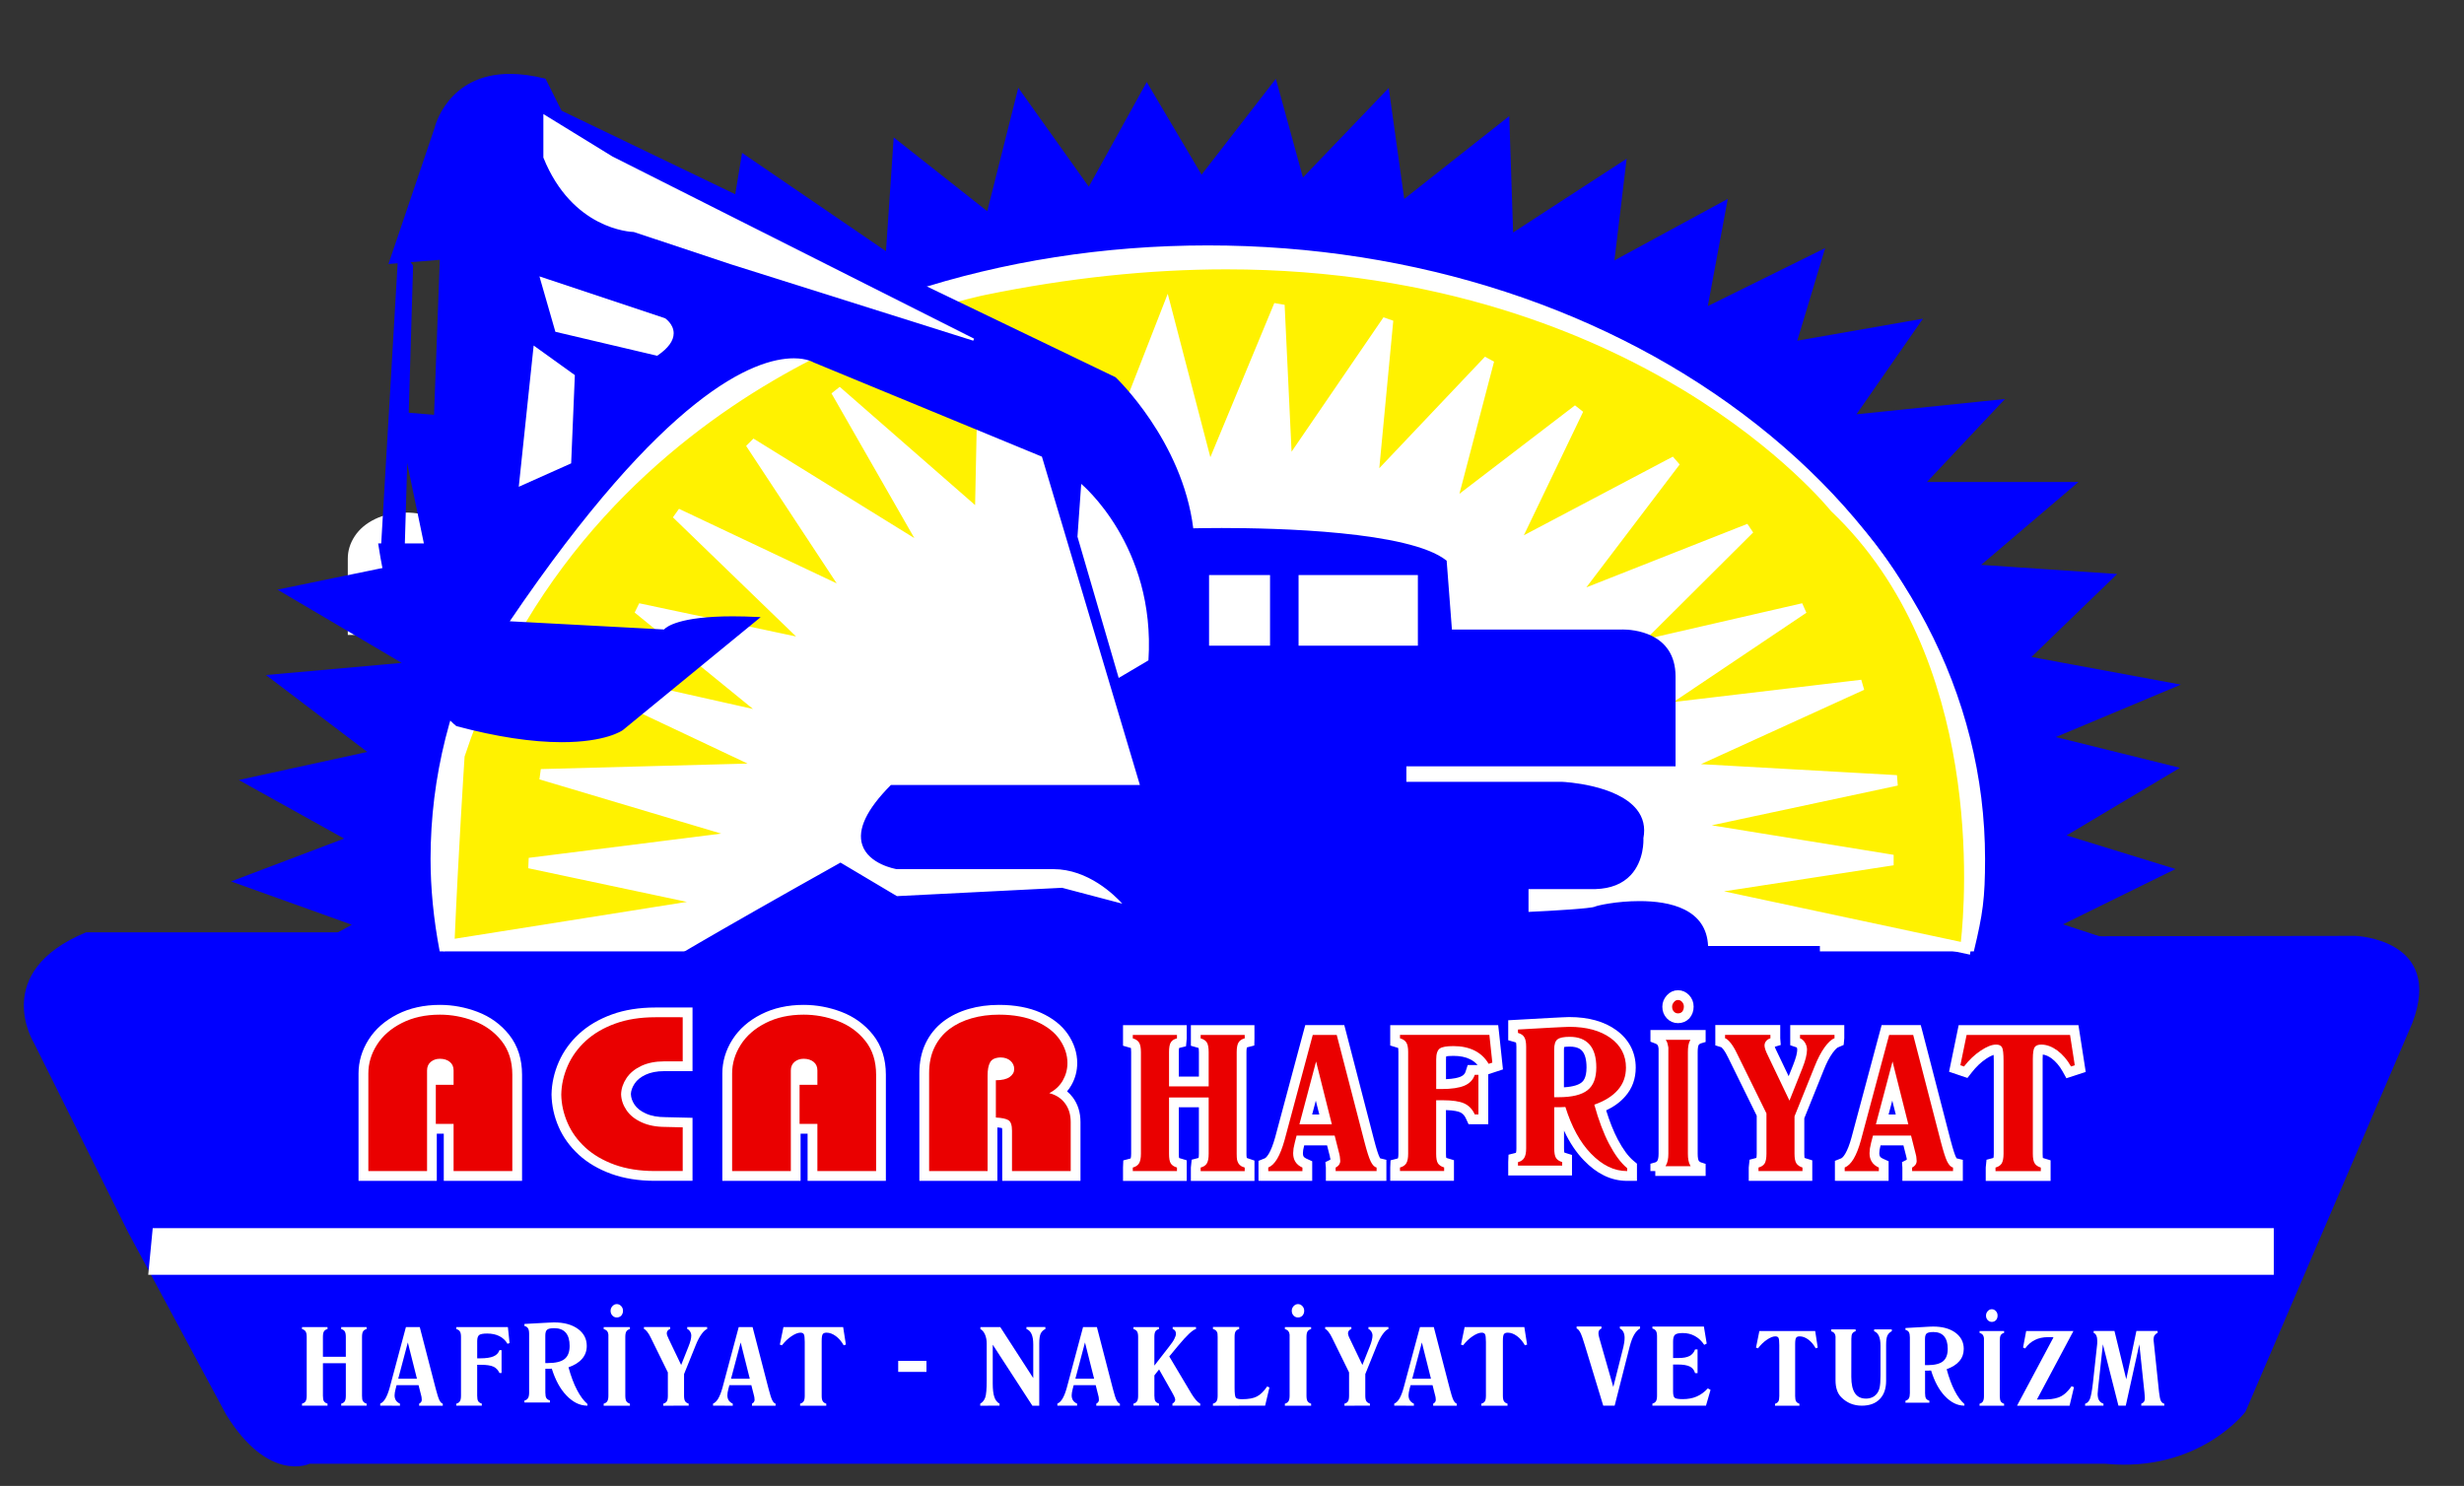 <?xml version="1.0" encoding="utf-8"?>
<!-- Generator: Adobe Illustrator 16.0.0, SVG Export Plug-In . SVG Version: 6.00 Build 0)  -->
<!DOCTYPE svg PUBLIC "-//W3C//DTD SVG 1.1//EN" "http://www.w3.org/Graphics/SVG/1.1/DTD/svg11.dtd">
<svg version="1.1" id="Layer_1" xmlns="http://www.w3.org/2000/svg" xmlns:xlink="http://www.w3.org/1999/xlink" x="0px" y="0px"
	 width="126px" height="76px" viewBox="0 0 126 76" enable-background="new 0 0 126 76" xml:space="preserve">
<rect x="0" y="0" width="126" height="76" fill="#333333" stroke="none"/>
<g>
	<path fill="#0000FF" d="M105.571,47.888l14.877-0.021c0,0,4.544,0.156,2.908,4.461L114.828,72.2c0,0-2.364,3.135-7.173,2.664
		H15.832c0,0-2.084,1.014-4.265-2.507l-5-9.302l-4.836-9.721c0,0-2.244-3.613,2.667-5.648h12.984L105.571,47.888z"/>
</g>
<g>
	<path fill="#FFFFFF" d="M17.785,32.478V28.57c0-0.402,0.118-0.786,0.355-1.147c0.238-0.361,0.583-0.653,1.038-0.875
		c0.455-0.221,0.98-0.332,1.578-0.332c0.482,0,0.954,0.083,1.415,0.252c0.462,0.168,0.842,0.434,1.141,0.796
		c0.299,0.361,0.448,0.813,0.448,1.357v3.855h-2.436v-1.889h-0.739v-1.561h0.739v-0.579c0-0.149-0.053-0.264-0.161-0.346
		s-0.243-0.122-0.41-0.122c-0.149,0-0.275,0.041-0.377,0.124c-0.103,0.084-0.154,0.197-0.154,0.343v4.029h-2.437V32.478z"/>
</g>
<g>
	<path fill="#FFFFFF" d="M29.692,32.478h-1.169c-0.62,0-1.171-0.084-1.655-0.253c-0.484-0.169-0.889-0.398-1.214-0.687
		c-0.327-0.289-0.573-0.617-0.74-0.985c-0.167-0.37-0.253-0.746-0.261-1.132c0.007-0.391,0.096-0.775,0.267-1.151
		c0.17-0.375,0.42-0.708,0.75-1.001c0.33-0.291,0.737-0.522,1.223-0.691c0.486-0.17,1.044-0.255,1.674-0.255h1.126v1.764h-0.777
		c-0.362,0-0.677,0.063-0.945,0.185c-0.267,0.123-0.472,0.286-0.614,0.489c-0.141,0.203-0.215,0.418-0.222,0.644
		c0.007,0.222,0.081,0.436,0.222,0.637c0.142,0.202,0.352,0.364,0.631,0.487c0.278,0.123,0.61,0.185,0.994,0.185l0.712,0.017v1.747
		H29.692z"/>
</g>
<g>
	<path fill="#FFFFFF" d="M30.599,32.478V28.57c0-0.402,0.118-0.786,0.356-1.147c0.237-0.361,0.583-0.653,1.037-0.875
		c0.455-0.221,0.98-0.332,1.579-0.332c0.481,0,0.953,0.083,1.416,0.252c0.461,0.168,0.841,0.434,1.14,0.796
		c0.299,0.361,0.448,0.813,0.448,1.357v3.855h-2.436v-1.889H33.4v-1.561h0.739v-0.579c0-0.149-0.054-0.264-0.161-0.346
		c-0.106-0.082-0.243-0.122-0.41-0.122c-0.148,0-0.274,0.041-0.376,0.124c-0.104,0.084-0.155,0.197-0.155,0.343v4.029h-2.438V32.478
		z"/>
</g>
<g>
	<path fill="#FFFFFF" d="M37.634,32.478v-3.924c0-0.389,0.074-0.731,0.223-1.026c0.149-0.296,0.355-0.54,0.618-0.731
		c0.263-0.191,0.572-0.336,0.924-0.433c0.354-0.098,0.732-0.146,1.135-0.146c0.609,0,1.13,0.092,1.562,0.278
		c0.432,0.186,0.752,0.429,0.963,0.727c0.21,0.3,0.315,0.61,0.315,0.933c0,0.249-0.064,0.48-0.193,0.696
		c-0.128,0.216-0.316,0.386-0.562,0.509c0.275,0.066,0.491,0.199,0.651,0.402c0.159,0.204,0.239,0.456,0.239,0.756v1.959h-2.437
		V30.86c0-0.223-0.05-0.364-0.15-0.422c-0.1-0.059-0.273-0.093-0.52-0.104v-1.493c0.258,0,0.449-0.043,0.574-0.13
		s0.188-0.192,0.188-0.314c0-0.133-0.052-0.243-0.155-0.333s-0.242-0.135-0.417-0.135c-0.218,0.008-0.361,0.075-0.43,0.197
		c-0.068,0.124-0.104,0.298-0.104,0.522v3.83L37.634,32.478L37.634,32.478z"/>
</g>
<g>
	<path fill="#0000FF" d="M9.574,53.382V49.62c0,0,1.809-0.623,2.598,0s5.953-2.336,5.953-2.336l-6.15-2.205l5.755-2.181
		l-5.361-2.985l6.545-1.426l-5.164-3.919l6.973-0.623l-6.38-3.762l7.564-1.557l-1.562-7.504l9.291,0.757l-2.17-7.058l8.945,2.674
		l1.578-9.576l7.366,5.034l0.396-5.813l4.768,3.762l1.579-6.28l3.584,5.035l2.96-5.346l2.796,4.723l3.781-4.879L66.6,9.19
		l4.375-4.567l0.791,5.656l5.359-4.229l0.195,5.942l5.789-3.762l-0.625,5.19l5.789-3.142l-1.021,5.476l5.985-2.958l-1.413,4.699
		l6.379-1.117l-3.388,4.878l7.564-0.778l-3.979,4.23h7.728l-4.966,4.23l6.971,0.466l-4.373,4.229l7.564,1.401l-6.381,2.672
		l6.381,1.584l-5.788,3.45l5.558,1.713l-5.755,2.83l6.183,2.022h5.559v5.034H9.376L9.574,53.382z"/>
</g>
<g>
	<path fill="#0000FF" d="M117.139,54.398H9.307l0.212-1.026l-0.002-3.791l0.039-0.016c0.034-0.011,0.822-0.277,1.593-0.277
		c0.46,0,0.816,0.097,1.06,0.289c0.062,0.049,0.164,0.073,0.301,0.073c1.236,0,4.818-1.981,5.481-2.354l-6.178-2.215l5.784-2.191
		l-5.384-2.996l6.57-1.435L13.6,34.525l6.943-0.62l-6.354-3.748l7.65-1.576l-1.565-7.522l9.281,0.757l-2.176-7.08l8.985,2.685
		l1.583-9.601l7.358,5.029l0.396-5.821l4.784,3.775l1.587-6.314l3.604,5.061l2.964-5.354l2.803,4.738l3.8-4.903l1.385,5.048
		l4.386-4.58l0.793,5.675l5.371-4.238l0.197,5.954l5.805-3.773l-0.625,5.201l5.795-3.145l-0.02,0.117l-0.999,5.365l6-2.966
		l-1.424,4.734L98.33,16.3l-3.396,4.889l7.594-0.782l-3.994,4.246h7.751l-4.978,4.239l6.959,0.466l-4.387,4.243l7.643,1.415
		l-6.396,2.681l6.348,1.574l-5.797,3.457l5.572,1.718l-5.758,2.83l6.043,1.979h5.605V54.398L117.139,54.398z M9.447,54.288h107.579
		v-4.924l-5.519-0.001l-6.313-2.067l5.752-2.827l-5.543-1.708l0.109-0.063l5.67-3.382l-6.412-1.591l6.363-2.667l-7.486-1.386
		l4.36-4.218l-6.983-0.468l4.955-4.219h-7.705l3.965-4.216l-7.536,0.777l3.38-4.87l-6.337,1.109l1.403-4.66l-5.972,2.951
		l0.021-0.111l0.998-5.359l-5.78,3.136l0.624-5.179l-5.771,3.751l-0.002-0.1l-0.193-5.831l-5.352,4.221l-0.787-5.639l-4.361,4.555
		L65.193,4.28l-3.762,4.855l-2.787-4.709l-2.955,5.337l-3.566-5.007l-1.57,6.245L45.8,7.251l-0.395,5.804l-7.374-5.04l-1.575,9.552
		l-0.063-0.019l-8.843-2.644l2.164,7.037l-9.297-0.756l1.558,7.485l-7.477,1.539l6.406,3.778l-7.002,0.625l5.145,3.904l-6.518,1.421
		l5.335,2.972l-5.725,2.168l6.122,2.195l-0.105,0.061c-0.173,0.1-4.256,2.43-5.645,2.43c-0.164,0-0.289-0.032-0.373-0.1
		c-0.222-0.176-0.555-0.265-0.988-0.265c-0.657,0-1.349,0.208-1.518,0.263v3.723L9.447,54.288z"/>
</g>
<g>
	<path fill="#FFFFFF" d="M100.891,48.604H22.532c-0.289-1.527-0.458-3.089-0.458-4.678c0-17.297,17.77-31.318,39.689-31.318
		c21.918,0,39.69,14.021,39.69,31.318C101.453,45.923,101.343,46.71,100.891,48.604z"/>
</g>
<g>
	<path fill="#FFFFFF" d="M100.936,48.661H22.485l-0.009-0.047c-0.305-1.604-0.459-3.183-0.459-4.688
		c0-8.384,4.136-16.264,11.646-22.189c7.506-5.923,17.486-9.185,28.1-9.185c10.615,0,20.594,3.261,28.1,9.185
		c7.511,5.926,11.646,13.806,11.646,22.189c0,2.039-0.119,2.834-0.564,4.689L100.936,48.661z M22.58,48.546h78.266
		c0.434-1.813,0.551-2.606,0.551-4.619c0-17.238-17.779-31.262-39.633-31.262c-21.853,0-39.632,14.024-39.632,31.262
		C22.131,45.409,22.282,46.964,22.58,48.546z"/>
</g>
<g>
	<path fill="#FFF200" d="M22.962,48.333l13.645-2.166l-9.538-2.022l11.116-1.401l-10.524-3.14l11.708-0.311l-10.327-4.88
		l10.523,2.361l-6.938-5.657l8.945,1.895L34.6,26.264l8.945,4.23l-5.164-7.837l9.143,5.658l-4.769-8.33l7.367,6.435l0.197-9.549
		l6.15,7.213l3.19-8.174l2.171,8.33l3.585-8.641l0.394,8.33l5.164-7.552l-0.791,8.331l5.953-6.281l-1.973,7.526l6.545-5.008
		l-3.389,7.058l8.354-4.411l-5.36,7.057l9.143-3.606l-6.15,6.124l8.913-2.05l-7.728,5.19l10.721-1.272l-9.34,4.256l11.115,0.622
		L86.07,42.249l10.721,1.738l-10.129,1.559l13.846,2.955c0,0,2.071-14.244-6.677-22.547c0,0-13.683-17.257-43.51-11.132
		c0,0-20.292,3.893-26.835,23.821C23.486,38.643,23.16,43.638,22.962,48.333z"/>
</g>
<g>
	<path fill="#FFFFFF" d="M100.738,48.827l-14.135-3.019l0.017-0.529l8.438-1.297l-9.033-1.465l-0.012-0.531l8.948-1.914
		l-9.104-0.511l-0.1-0.515l7.766-3.539l-8.998,1.067l-0.188-0.491l6.513-4.375l-8.406,1.934l5.891-5.867l-8.824,3.481l5.204-6.853
		l-7.996,4.224l3.253-6.777l-6.273,4.8l1.904-7.263l-5.765,6.083l0.765-8.063l-5.024,7.349l-0.375-7.922L61.773,25.1l-2.163-8.301
		l-3.049,7.811l-5.979-7.014l-0.194,9.415l-6.585-5.753l3.963,6.924l-0.385,0.361l-8.089-5.005l5.017,7.617l-8.335-3.942
		l6.467,6.259l-8.772-1.857l6.074,4.952l-0.236,0.472l-8.136-1.826l8.119,3.836l-0.111,0.513l-10.015,0.268l8.902,2.656
		l-0.045,0.526l-9.528,1.2l7.972,1.692l-0.014,0.53l-13.977,2.218l0.014-0.331c0.195-4.646,0.52-9.646,0.523-9.696l0.013-0.065
		c3.407-10.375,10.577-16.349,15.993-19.533c5.864-3.449,11.001-4.462,11.052-4.472c4.265-0.875,8.454-1.32,12.446-1.32
		c11.04,0,18.965,3.407,23.669,6.265c4.978,3.023,7.435,6.003,7.651,6.272c8.732,8.305,6.766,22.623,6.744,22.769L100.738,48.827z
		 M88.16,45.589l12.111,2.586c0.228-2.057,1.231-14.563-6.631-22.027l-0.025-0.028c-0.025-0.031-2.512-3.123-7.541-6.173
		c-4.643-2.815-12.461-6.171-23.359-6.171c-3.956,0-8.106,0.441-12.337,1.31c-0.055,0.011-5.113,1.01-10.897,4.416
		c-5.323,3.134-12.368,9.006-15.724,19.193c-0.028,0.437-0.319,4.979-0.506,9.319l11.873-1.886l-8.111-1.721l0.023-0.531l9.844-1.24
		l-9.296-2.774l0.071-0.527l10.574-0.281l-9.304-4.395l0.18-0.507l9.4,2.109l-6.051-4.932l0.233-0.474l8.021,1.699l-6.298-6.093
		l0.312-0.437l8.063,3.813l-4.631-7.029l0.375-0.377l8.227,5.091l-4.237-7.401l0.421-0.336l6.923,6.048l0.2-9.684l6.319,7.413
		l3.332-8.536l2.179,8.359l3.271-7.885l0.527,0.089l0.355,7.514l4.701-6.874l0.5,0.176l-0.715,7.542l5.404-5.702l0.465,0.252
		l-1.771,6.759l5.909-4.523l0.417,0.329l-3.032,6.317l7.62-4.023l0.349,0.4l-4.774,6.287l8.235-3.249l0.297,0.44l-5.48,5.458
		l7.986-1.837l0.216,0.486l-6.798,4.566l9.604-1.14l0.148,0.514l-8.344,3.803l10.02,0.562l0.043,0.533l-9.513,2.033l9.302,1.51
		l-0.001,0.535L88.16,45.589z"/>
</g>
<g>
	<path fill="#0000FF" d="M23.362,49.655H33.44c0,0,2.437-1.494,9.538-5.471l2.874,1.709l8.454-0.428l3.25,0.854
		c0,0-1.521-1.922-3.687-1.922h-8.017c0,0-3.791-0.642-0.271-4.188h12.786l-5.039-16.893l-11.703-4.831
		c0,0-4.602-2.991-15.66,13.342l8.017,0.427c0,0,0.542-0.854,4.769-0.641l-6.934,5.685c0,0-2.061,1.498-8.454-0.213
		c0,0-2.874-2.137-3.957-9.236h2.603l0.542-14.623l-2.603,0.213l2.331-6.884c0,0,0.813-3.681,5.582-2.482l0.812,1.627l28.341,13.637
		c0,0,3.415,3.205,3.956,7.74c0,0,10.516-0.297,12.953,1.626l0.271,3.549h8.727c0,0,2.708-0.131,2.708,2.349v4.536H71.859v0.903
		h8.031c0,0,4.598,0.209,4.088,2.826c0,0,0.158,2.479-2.391,2.545h-3.482v1.282c0,0,3.229-0.144,3.482-0.276
		c0.255-0.135,5.619-1.207,5.703,2.021h5.715v1.981l-2.17,1.714H23.09L23.362,49.655z"/>
</g>
<g>
	<path fill="#0000FF" d="M90.855,52.193H23.028l0.282-2.593h10.114c0.209-0.128,2.775-1.686,9.525-5.464l0.029-0.019l2.887,1.717
		l8.446-0.426l0.008,0.002l3.072,0.81c-0.395-0.435-1.748-1.767-3.524-1.767H45.85c-0.067-0.011-1.431-0.252-1.757-1.24
		c-0.261-0.791,0.226-1.815,1.445-3.045l0.018-0.018H58.29l-5.01-16.794l-11.678-4.82c-0.013-0.007-0.338-0.21-1.006-0.21
		c-2.021,0-6.592,1.75-14.529,13.45l7.888,0.42c0.118-0.131,0.772-0.673,3.517-0.673c0.398,0,0.829,0.012,1.28,0.034l0.146,0.008
		l-7.047,5.776c-0.037,0.028-0.878,0.619-3.125,0.619c-1.532,0-3.342-0.275-5.379-0.82l-0.02-0.01
		c-0.029-0.021-2.905-2.231-3.979-9.271l-0.01-0.065h2.614l0.538-14.506l-2.625,0.216l2.359-6.965
		c0.004-0.021,0.646-2.76,3.855-2.76c0.551,0,1.155,0.082,1.793,0.241l0.026,0.006l0.815,1.634l28.331,13.634l0.007,0.005
		c0.034,0.032,3.411,3.246,3.968,7.722c0.163-0.003,0.697-0.015,1.456-0.015c2.822,0,9.587,0.162,11.482,1.655l0.02,0.017
		l0.002,0.023l0.267,3.497h8.672c-0.002,0,0.024-0.001,0.069-0.001c0.451,0,2.695,0.117,2.695,2.407v4.592H71.917v0.792h7.974
		c0.115,0.005,2.787,0.142,3.805,1.411c0.334,0.417,0.449,0.912,0.341,1.473c0.006,0.105,0.041,1.144-0.646,1.885
		c-0.424,0.453-1.029,0.693-1.801,0.716h-3.427v1.167c1.293-0.059,3.224-0.176,3.397-0.27c0.108-0.056,1.1-0.283,2.277-0.283
		c1.559,0,3.424,0.399,3.508,2.298h5.717v2.065l-0.021,0.018L90.855,52.193z M23.154,52.081h67.663l2.134-1.683v-1.899h-5.714
		l-0.002-0.056c-0.049-1.854-1.873-2.243-3.396-2.243c-1.138,0-2.124,0.219-2.223,0.271c-0.259,0.136-3.175,0.27-3.507,0.285
		l-0.059,0.002v-1.397h3.538c0.738-0.021,1.315-0.249,1.718-0.679c0.676-0.729,0.616-1.798,0.616-1.811v-0.006l0.001-0.008
		c0.104-0.527-0.003-0.996-0.316-1.388c-0.985-1.229-3.691-1.368-3.719-1.369h-8.084v-1.018h13.764v-4.479
		c0-2.184-2.148-2.294-2.58-2.294c-0.041,0-0.065,0-0.066,0h-8.781l-0.271-3.576c-1.891-1.458-8.592-1.616-11.391-1.616
		c-0.912,0-1.499,0.017-1.505,0.017l-0.052,0.001l-0.006-0.051c-0.521-4.371-3.769-7.542-3.933-7.699L28.629,5.745l-0.809-1.62
		c-0.62-0.154-1.205-0.232-1.74-0.232c-3.118,0-3.74,2.65-3.745,2.677l-2.307,6.809l2.581-0.211l-0.546,14.741h-2.591
		c1.044,6.751,3.746,8.992,3.916,9.126c2.023,0.542,3.82,0.815,5.339,0.815c2.204,0,3.048-0.589,3.056-0.595l6.818-5.591
		c-0.396-0.018-0.775-0.027-1.128-0.027c-2.969,0-3.439,0.644-3.443,0.65l-0.019,0.027l-0.033-0.002l-8.116-0.433l0.055-0.081
		c8-11.818,12.631-13.583,14.679-13.583c0.706,0,1.045,0.216,1.059,0.225l11.719,4.836l0.007,0.025l5.062,16.962H45.604
		c-1.175,1.191-1.647,2.171-1.402,2.914c0.305,0.927,1.645,1.162,1.658,1.166l8.007-0.002c2.168,0,3.716,1.925,3.732,1.943
		l0.104,0.133l-3.404-0.895l-8.463,0.426l-0.015-0.01l-2.845-1.691c-6.997,3.918-9.482,5.439-9.506,5.455l-0.014,0.008H23.413
		L23.154,52.081z"/>
</g>
<g>
	<polygon fill="#0000FF" points="21.068,13.598 20.634,28.192 19.529,28.192 20.435,12.764 	"/>
</g>
<g>
	<path fill="#0000FF" d="M20.689,28.25h-1.221l0.003-0.06l0.914-15.582l0.739,0.972v0.02L20.689,28.25z M19.589,28.137h0.99
		l0.431-14.521l-0.528-0.696L19.589,28.137z"/>
</g>
<g>
	<path fill="#FFFFFF" d="M28.446,16.923l-0.777-2.7l6.306,2.1c0,0,1.156,0.762-0.381,1.813L28.446,16.923z"/>
</g>
<g>
	<path fill="#FFFFFF" d="M33.606,18.195l-0.025-0.005l-5.181-1.22l-0.815-2.834l6.421,2.14c0.018,0.012,0.439,0.295,0.443,0.764
		c0.003,0.383-0.274,0.767-0.823,1.142L33.606,18.195z M28.492,16.875l5.092,1.2c0.501-0.347,0.754-0.695,0.752-1.033
		c-0.002-0.382-0.338-0.635-0.387-0.669l-6.195-2.063L28.492,16.875z"/>
</g>
<g>
	<polygon fill="#FFFFFF" points="29.396,19.186 29.207,23.699 26.528,24.897 27.289,17.672 	"/>
</g>
<g>
	<rect x="66.404" y="29.412" fill="#FFFFFF" width="6.101" height="3.612"/>
</g>
<g>
	<rect x="61.827" y="29.412" fill="#FFFFFF" width="3.118" height="3.612"/>
</g>
<g>
	<path fill="#FFFFFF" d="M55.289,24.749c0,0,3.818,3.151,3.438,9.026l-1.521,0.9l-2.108-7.225L55.289,24.749z"/>
</g>
<g>
	<path fill="#FFFFFF" d="M31.282,8.047l18.504,9.325L37.381,13.46l-4.959-1.65c0,0-3.058,0-4.579-3.763V5.935L31.282,8.047z"/>
</g>
<g>
	<path fill="#FFFFFF" d="M49.768,17.425l-12.405-3.911l-4.952-1.648c-0.194-0.005-3.147-0.15-4.621-3.797l-0.004-0.021V5.833
		L31.311,8l18.5,9.322L49.768,17.425z M27.9,8.038c1.489,3.67,4.491,3.717,4.521,3.717l0.018,0.002l4.958,1.65l11.74,3.703
		L31.255,8.098L27.9,6.036V8.038z"/>
</g>
<g>
	<polygon fill="#FFFFFF" points="8.043,63.068 116.018,63.068 116.018,64.948 7.862,64.948 	"/>
</g>
<g>
	<path fill="#FFFFFF" d="M116.273,65.202H7.58l0.23-2.388h108.463V65.202L116.273,65.202z M8.145,64.695h107.617v-1.376H8.277
		L8.145,64.695z"/>
</g>
<g>
	<path fill="#FFFFFF" d="M15.684,68.383c0-0.129-0.019-0.225-0.055-0.281c-0.034-0.057-0.095-0.1-0.186-0.126v-0.101h1.305v0.102
		c-0.087,0.021-0.148,0.063-0.183,0.121c-0.035,0.058-0.052,0.152-0.052,0.285v1.011h1.171v-1.011c0-0.131-0.018-0.226-0.052-0.283
		c-0.034-0.057-0.095-0.098-0.184-0.123v-0.102h1.3v0.101c-0.086,0.022-0.146,0.063-0.182,0.121
		c-0.035,0.056-0.054,0.151-0.054,0.286v3.004c0,0.078,0.004,0.135,0.01,0.17c0.006,0.037,0.019,0.07,0.037,0.104
		c0.014,0.026,0.038,0.053,0.07,0.076c0.015,0.014,0.031,0.021,0.047,0.028c0.017,0.008,0.041,0.016,0.072,0.026v0.104h-1.3v-0.104
		c0.086-0.022,0.147-0.064,0.182-0.121c0.036-0.06,0.054-0.154,0.054-0.285v-1.662h-1.171v1.662c0,0.133,0.016,0.228,0.051,0.283
		c0.034,0.056,0.096,0.097,0.184,0.123v0.104h-1.305v-0.104c0.086-0.022,0.148-0.064,0.186-0.125
		c0.036-0.063,0.055-0.156,0.055-0.281V68.383z"/>
</g>
<g>
	<path fill="#FFFFFF" d="M19.443,71.895V71.79c0.097-0.039,0.185-0.123,0.265-0.258c0.08-0.136,0.152-0.32,0.218-0.554l0.832-3.104
		h0.707l0.819,3.162c0.072,0.276,0.133,0.471,0.184,0.574c0.051,0.104,0.109,0.166,0.174,0.182v0.104h-1.208v-0.104
		c0.044-0.021,0.077-0.051,0.1-0.082c0.023-0.034,0.034-0.071,0.034-0.113l-0.007-0.092c0-0.012-0.001-0.027-0.005-0.045
		c-0.002-0.019-0.007-0.039-0.012-0.061l-0.14-0.552H20.28l-0.052,0.198l-0.038,0.179l-0.013,0.142c0,0.098,0.022,0.184,0.066,0.254
		c0.045,0.071,0.114,0.129,0.209,0.172v0.104L19.443,71.895L19.443,71.895z M20.364,70.515h0.957l-0.466-1.854L20.364,70.515z"/>
</g>
<g>
	<path fill="#FFFFFF" d="M23.333,71.896v-0.104c0.087-0.022,0.148-0.064,0.186-0.125c0.037-0.063,0.055-0.155,0.055-0.28v-3.005
		c0-0.129-0.018-0.223-0.055-0.28c-0.034-0.058-0.096-0.099-0.186-0.126v-0.1h2.639l0.086,0.818l-0.107,0.035
		c-0.102-0.173-0.242-0.305-0.418-0.393c-0.178-0.088-0.384-0.131-0.621-0.131c-0.201,0-0.335,0.023-0.405,0.072
		c-0.07,0.053-0.105,0.157-0.105,0.318v0.878h0.157c0.295,0,0.521-0.034,0.677-0.101c0.157-0.067,0.258-0.176,0.305-0.319h0.107
		v1.171h-0.107c-0.07-0.154-0.174-0.264-0.312-0.326c-0.137-0.063-0.349-0.094-0.636-0.094h-0.192v1.58
		c0,0.131,0.017,0.227,0.051,0.281c0.034,0.056,0.096,0.097,0.185,0.123v0.104h-1.304V71.896z"/>
</g>
<g>
	<path fill="#FFFFFF" d="M26.817,71.737v-0.104c0.087-0.022,0.148-0.065,0.185-0.127s0.056-0.153,0.056-0.279v-3.004
		c0-0.129-0.019-0.225-0.056-0.282c-0.033-0.058-0.095-0.099-0.185-0.125v-0.101l0.998-0.055l0.306-0.016l0.211-0.008
		c0.508,0,0.915,0.111,1.218,0.33c0.304,0.221,0.455,0.512,0.455,0.873c0,0.252-0.078,0.473-0.236,0.655
		c-0.157,0.185-0.39,0.331-0.698,0.439c0.126,0.461,0.272,0.847,0.437,1.161c0.165,0.313,0.342,0.555,0.532,0.715v0.085
		c-0.195,0-0.38-0.043-0.558-0.13c-0.177-0.088-0.348-0.217-0.513-0.389c-0.317-0.326-0.568-0.785-0.752-1.373l-0.148,0.006h-0.092
		h-0.09v1.213c0,0.134,0.017,0.229,0.051,0.283c0.034,0.057,0.096,0.098,0.184,0.125v0.104h-1.305V71.737z M27.886,69.715h0.128
		c0.397,0,0.682-0.069,0.855-0.207c0.174-0.138,0.26-0.361,0.26-0.672c0-0.299-0.066-0.522-0.2-0.678
		c-0.134-0.15-0.328-0.227-0.583-0.227c-0.18,0-0.302,0.024-0.365,0.076c-0.064,0.049-0.096,0.148-0.096,0.304v1.403H27.886z"/>
</g>
<g>
	<path fill="#FFFFFF" d="M31.541,66.699c0.085,0,0.159,0.033,0.222,0.1c0.063,0.068,0.095,0.146,0.095,0.242
		c0,0.097-0.03,0.18-0.09,0.25c-0.062,0.062-0.138,0.092-0.228,0.092c-0.088,0-0.164-0.031-0.225-0.098
		c-0.061-0.063-0.092-0.146-0.092-0.244c0-0.09,0.032-0.168,0.095-0.238C31.381,66.734,31.456,66.699,31.541,66.699 M30.87,71.896
		v-0.104c0.086-0.022,0.149-0.064,0.185-0.125c0.038-0.063,0.056-0.155,0.056-0.28v-3.005c0-0.037,0-0.075,0-0.115
		c-0.006-0.023-0.01-0.051-0.013-0.074c-0.002-0.023-0.014-0.052-0.032-0.08c-0.016-0.031-0.041-0.059-0.072-0.08
		c-0.032-0.021-0.073-0.039-0.123-0.057v-0.1h1.341v0.1c-0.084,0.023-0.146,0.063-0.182,0.121c-0.036,0.056-0.054,0.15-0.054,0.285
		v3.005c0,0.128,0.019,0.222,0.053,0.28c0.035,0.057,0.097,0.099,0.183,0.125v0.104H30.87z"/>
</g>
<g>
	<path fill="#FFFFFF" d="M33.917,71.896v-0.104c0.086-0.022,0.147-0.064,0.183-0.121c0.034-0.06,0.052-0.154,0.052-0.284v-1.193
		l-0.871-1.771c-0.058-0.125-0.12-0.227-0.184-0.307c-0.064-0.082-0.12-0.129-0.168-0.144v-0.099h1.34v0.101
		c-0.053,0.017-0.095,0.044-0.126,0.083c-0.031,0.039-0.047,0.084-0.047,0.132c0,0.031,0.008,0.072,0.024,0.121
		s0.044,0.112,0.083,0.19l0.629,1.314l0.377-0.947c0.047-0.115,0.082-0.223,0.106-0.315c0.023-0.095,0.034-0.175,0.034-0.241
		c0-0.074-0.019-0.143-0.059-0.207s-0.088-0.109-0.147-0.13v-0.101h1.018v0.101c-0.09,0.032-0.187,0.122-0.292,0.267
		c-0.105,0.146-0.205,0.338-0.299,0.576l-0.59,1.463v1.105c0,0.128,0.018,0.222,0.053,0.279c0.035,0.058,0.096,0.1,0.183,0.127
		v0.104L33.917,71.896L33.917,71.896z"/>
</g>
<g>
	<path fill="#FFFFFF" d="M36.462,71.895V71.79c0.096-0.039,0.185-0.123,0.265-0.258c0.08-0.136,0.152-0.32,0.217-0.554l0.832-3.104
		h0.708l0.819,3.162c0.072,0.276,0.133,0.471,0.184,0.574c0.051,0.104,0.109,0.166,0.174,0.182v0.104h-1.208v-0.104
		c0.043-0.021,0.077-0.051,0.099-0.082c0.023-0.034,0.035-0.071,0.035-0.113l-0.008-0.092c0-0.012-0.001-0.027-0.005-0.045
		c-0.003-0.019-0.007-0.039-0.013-0.061l-0.14-0.552h-1.124l-0.052,0.198l-0.038,0.179l-0.012,0.142
		c0,0.098,0.022,0.184,0.067,0.254c0.045,0.071,0.114,0.129,0.209,0.172v0.104L36.462,71.895L36.462,71.895z M37.383,70.515h0.958
		l-0.466-1.854L37.383,70.515z"/>
</g>
<g>
	<path fill="#FFFFFF" d="M40.915,71.896v-0.104c0.085-0.022,0.146-0.064,0.182-0.121c0.036-0.06,0.055-0.154,0.055-0.285v-2.749
		c0-0.209-0.016-0.341-0.045-0.394c-0.03-0.055-0.088-0.082-0.175-0.082c-0.125,0-0.277,0.061-0.456,0.18
		c-0.18,0.119-0.342,0.275-0.491,0.467l-0.107-0.036l0.185-0.896h3.053l0.14,0.896l-0.112,0.036
		c-0.11-0.197-0.245-0.354-0.402-0.471c-0.159-0.116-0.316-0.176-0.475-0.176c-0.094,0-0.16,0.025-0.195,0.075
		c-0.035,0.05-0.054,0.165-0.054,0.349v0.269v2.532c0,0.129,0.017,0.223,0.053,0.279c0.035,0.059,0.095,0.101,0.182,0.127v0.104
		H40.915L40.915,71.896z"/>
</g>
<g>
	<rect x="45.931" y="69.604" fill="#FFFFFF" width="1.445" height="0.563"/>
</g>
<g>
	<path fill="#FFFFFF" d="M50.125,71.896v-0.104c0.122-0.069,0.207-0.177,0.257-0.317c0.05-0.142,0.075-0.437,0.075-0.884v-1.866
		c0-0.177-0.028-0.33-0.086-0.466c-0.058-0.133-0.137-0.229-0.237-0.283v-0.1h1.018l1.685,2.608v-1.721
		c0-0.226-0.029-0.401-0.086-0.529c-0.058-0.13-0.145-0.217-0.262-0.26v-0.101h0.968v0.101c-0.115,0.056-0.196,0.135-0.243,0.239
		c-0.046,0.103-0.07,0.27-0.07,0.5v3.183h-0.352l-2.027-3.121v1.983c0,0.3,0.027,0.533,0.083,0.695
		c0.055,0.162,0.143,0.276,0.265,0.338v0.104L50.125,71.896L50.125,71.896z"/>
</g>
<g>
	<path fill="#FFFFFF" d="M54.07,71.895V71.79c0.097-0.039,0.185-0.123,0.265-0.258c0.08-0.136,0.152-0.32,0.217-0.554l0.832-3.104
		h0.707l0.819,3.162c0.072,0.276,0.132,0.471,0.184,0.574c0.051,0.104,0.109,0.166,0.174,0.182v0.104H56.06v-0.104
		c0.044-0.021,0.077-0.051,0.1-0.082c0.023-0.034,0.034-0.071,0.034-0.113l-0.007-0.092c0-0.012-0.001-0.027-0.004-0.045
		c-0.004-0.019-0.009-0.039-0.014-0.061l-0.139-0.553h-1.125l-0.053,0.199l-0.038,0.178l-0.013,0.143
		c0,0.098,0.022,0.182,0.066,0.254c0.045,0.07,0.115,0.129,0.211,0.17v0.104H54.07z M54.991,70.515h0.958l-0.467-1.854
		L54.991,70.515z"/>
</g>
<g>
	<path fill="#FFFFFF" d="M57.96,71.896v-0.104c0.086-0.022,0.149-0.064,0.186-0.125c0.036-0.063,0.054-0.155,0.054-0.28v-3.005
		c0-0.129-0.018-0.223-0.054-0.28c-0.034-0.058-0.095-0.099-0.186-0.126v-0.1h1.304v0.1c-0.086,0.023-0.147,0.063-0.182,0.122
		c-0.035,0.058-0.052,0.151-0.052,0.284v1.463l0.757-0.975c0.063-0.08,0.116-0.15,0.158-0.213c0.043-0.061,0.078-0.119,0.104-0.173
		c0.056-0.108,0.085-0.196,0.085-0.269c0-0.06-0.016-0.113-0.045-0.157c-0.03-0.042-0.071-0.07-0.122-0.084v-0.101h1.192v0.101
		c-0.167,0.038-0.466,0.317-0.9,0.839l-0.026,0.031l-0.441,0.533l1.131,1.9c0.077,0.128,0.157,0.239,0.24,0.337
		c0.074,0.085,0.145,0.144,0.212,0.177v0.104h-1.422v-0.104c0.047-0.029,0.083-0.06,0.107-0.094
		c0.024-0.033,0.036-0.066,0.036-0.103c0-0.035-0.014-0.085-0.04-0.146c-0.026-0.061-0.075-0.152-0.145-0.277l-0.64-1.131
		l-0.24,0.305v1.037c0,0.133,0.017,0.228,0.051,0.283c0.035,0.056,0.096,0.097,0.184,0.123v0.104H57.96V71.896z"/>
</g>
<g>
	<path fill="#FFFFFF" d="M62.025,71.896v-0.104c0.087-0.022,0.149-0.064,0.186-0.125c0.036-0.063,0.055-0.155,0.055-0.28v-3.005
		c0-0.078-0.002-0.139-0.008-0.176c-0.005-0.037-0.018-0.068-0.036-0.099c-0.016-0.028-0.038-0.055-0.068-0.076
		c-0.03-0.021-0.073-0.04-0.128-0.057v-0.104h1.341v0.104c-0.084,0.022-0.145,0.063-0.181,0.12c-0.037,0.056-0.054,0.15-0.054,0.287
		v2.597c0,0.282,0.021,0.45,0.062,0.505s0.147,0.081,0.318,0.081c0.336,0,0.594-0.048,0.771-0.144
		c0.178-0.094,0.349-0.264,0.514-0.508l0.118,0.051l-0.221,0.932L62.025,71.896L62.025,71.896z"/>
</g>
<g>
	<path fill="#FFFFFF" d="M66.374,66.699c0.085,0,0.159,0.033,0.222,0.1c0.064,0.068,0.096,0.146,0.096,0.242
		c0,0.097-0.03,0.18-0.09,0.25c-0.062,0.062-0.138,0.092-0.228,0.092c-0.088,0-0.163-0.031-0.226-0.098
		c-0.061-0.063-0.092-0.146-0.092-0.244c0-0.09,0.031-0.168,0.094-0.238C66.216,66.734,66.29,66.699,66.374,66.699 M65.704,71.896
		v-0.104c0.087-0.022,0.147-0.064,0.187-0.125c0.035-0.063,0.055-0.155,0.055-0.28v-3.005c0-0.037,0-0.075,0-0.115
		c-0.006-0.023-0.01-0.051-0.014-0.074c-0.002-0.023-0.015-0.052-0.033-0.08c-0.017-0.031-0.041-0.059-0.071-0.08
		c-0.032-0.021-0.073-0.039-0.123-0.057v-0.1h1.341v0.1c-0.086,0.023-0.146,0.063-0.182,0.121c-0.036,0.056-0.055,0.15-0.055,0.285
		v3.005c0,0.128,0.019,0.222,0.053,0.28c0.035,0.057,0.097,0.099,0.184,0.125v0.104H65.704z"/>
</g>
<g>
	<path fill="#FFFFFF" d="M68.75,71.896v-0.104c0.087-0.022,0.148-0.064,0.184-0.121c0.035-0.06,0.053-0.154,0.053-0.284v-1.193
		l-0.87-1.771c-0.06-0.125-0.12-0.227-0.185-0.307c-0.063-0.082-0.121-0.129-0.168-0.144v-0.099h1.34v0.101
		c-0.053,0.017-0.095,0.044-0.125,0.083c-0.031,0.039-0.047,0.084-0.047,0.132c0,0.031,0.008,0.072,0.023,0.121
		s0.043,0.112,0.083,0.19l0.63,1.314l0.377-0.947c0.047-0.115,0.083-0.223,0.105-0.315c0.023-0.095,0.035-0.175,0.035-0.241
		c0-0.074-0.02-0.143-0.059-0.207c-0.041-0.064-0.089-0.109-0.148-0.13v-0.101h1.02v0.101c-0.09,0.032-0.188,0.122-0.292,0.267
		c-0.104,0.146-0.205,0.338-0.3,0.576l-0.59,1.463v1.105c0,0.128,0.018,0.222,0.053,0.279s0.096,0.1,0.184,0.127v0.104L68.75,71.896
		L68.75,71.896z"/>
</g>
<g>
	<path fill="#FFFFFF" d="M71.296,71.895V71.79c0.097-0.039,0.185-0.123,0.267-0.258c0.08-0.136,0.151-0.32,0.215-0.554l0.834-3.104
		h0.707l0.82,3.162c0.07,0.276,0.133,0.471,0.184,0.574s0.109,0.166,0.173,0.182v0.104h-1.208v-0.104
		c0.044-0.021,0.076-0.051,0.1-0.082c0.021-0.034,0.033-0.071,0.033-0.113l-0.007-0.092c0-0.012-0.002-0.027-0.005-0.045
		c-0.004-0.019-0.008-0.039-0.014-0.061l-0.14-0.552h-1.124l-0.053,0.198l-0.037,0.179l-0.014,0.142
		c0,0.098,0.022,0.184,0.068,0.254c0.043,0.071,0.113,0.129,0.207,0.172v0.104L71.296,71.895L71.296,71.895z M72.217,70.515h0.957
		l-0.465-1.854L72.217,70.515z"/>
</g>
<g>
	<path fill="#FFFFFF" d="M75.749,71.896v-0.104c0.084-0.022,0.146-0.064,0.183-0.121c0.035-0.06,0.053-0.154,0.053-0.285v-2.749
		c0-0.209-0.017-0.341-0.045-0.394c-0.03-0.055-0.088-0.082-0.174-0.082c-0.125,0-0.277,0.061-0.457,0.18
		c-0.179,0.119-0.343,0.275-0.492,0.467l-0.106-0.036l0.185-0.896h3.053l0.141,0.896l-0.113,0.036
		c-0.109-0.197-0.244-0.354-0.4-0.471c-0.158-0.116-0.317-0.176-0.475-0.176c-0.096,0-0.16,0.025-0.197,0.075
		c-0.035,0.05-0.053,0.165-0.053,0.349v0.269v2.532c0,0.129,0.018,0.223,0.053,0.279c0.035,0.059,0.096,0.101,0.184,0.127v0.104
		H75.749L75.749,71.896z"/>
</g>
<g>
	<path fill="#FFFFFF" d="M81.984,71.896L81.042,68.8c-0.092-0.306-0.168-0.521-0.228-0.64c-0.061-0.119-0.125-0.19-0.192-0.214v-0.1
		h1.271v0.101c-0.056,0.026-0.095,0.06-0.119,0.095c-0.024,0.037-0.035,0.087-0.035,0.146c0,0.031,0.003,0.065,0.009,0.1
		l0.038,0.159l0.712,2.491l0.517-2.051c0.018-0.074,0.031-0.151,0.043-0.23c0.012-0.08,0.018-0.157,0.018-0.23
		c0-0.121-0.021-0.221-0.063-0.303c-0.041-0.081-0.101-0.14-0.179-0.177v-0.101h1.033v0.1c-0.115,0.064-0.216,0.171-0.302,0.318
		s-0.16,0.348-0.227,0.599l-0.771,3.032H81.984L81.984,71.896z"/>
</g>
<g>
	<path fill="#FFFFFF" d="M84.498,71.896V71.79c0.086-0.023,0.147-0.066,0.184-0.126c0.036-0.063,0.053-0.156,0.053-0.284v-3.022
		c0-0.13-0.018-0.225-0.053-0.283c-0.034-0.057-0.095-0.1-0.184-0.126v-0.102h2.633l0.144,0.872l-0.127,0.065
		c-0.129-0.196-0.287-0.346-0.474-0.449c-0.187-0.104-0.394-0.155-0.623-0.155c-0.199,0-0.331,0.029-0.397,0.087
		c-0.066,0.059-0.098,0.174-0.098,0.348v0.843h0.263c0.251,0,0.443-0.034,0.575-0.104c0.132-0.068,0.228-0.18,0.286-0.335h0.127
		v1.21H86.68c-0.043-0.156-0.135-0.271-0.269-0.337c-0.137-0.067-0.34-0.102-0.613-0.102h-0.243v1.379
		c0,0.168,0.028,0.275,0.084,0.325c0.06,0.044,0.196,0.066,0.411,0.066c0.265,0,0.5-0.042,0.706-0.131
		c0.206-0.087,0.398-0.227,0.576-0.418l0.139,0.076l-0.233,0.806h-2.739V71.896z"/>
</g>
<g>
	<path fill="#FFFFFF" d="M90.768,71.896v-0.1c0.08-0.022,0.135-0.063,0.17-0.116c0.033-0.056,0.049-0.146,0.049-0.271V68.8
		c0-0.198-0.014-0.322-0.041-0.373c-0.028-0.053-0.084-0.077-0.164-0.077c-0.116,0-0.26,0.057-0.426,0.17
		c-0.168,0.112-0.321,0.261-0.459,0.442l-0.101-0.035l0.172-0.85h2.854l0.131,0.85l-0.105,0.035
		c-0.103-0.188-0.228-0.338-0.375-0.447s-0.296-0.165-0.443-0.165c-0.088,0-0.149,0.022-0.182,0.069
		c-0.035,0.049-0.051,0.158-0.051,0.332v0.254v2.403c0,0.123,0.016,0.212,0.049,0.267c0.033,0.056,0.09,0.096,0.17,0.121v0.1H90.768
		z"/>
</g>
<g>
	<path fill="#FFFFFF" d="M94.669,70.419c0,0.375,0.062,0.653,0.187,0.84c0.125,0.184,0.313,0.274,0.565,0.274
		c0.112,0,0.214-0.021,0.308-0.061c0.094-0.039,0.174-0.103,0.244-0.187c0.068-0.084,0.117-0.19,0.146-0.32
		c0.027-0.129,0.043-0.332,0.043-0.614v-0.179v-1.336c0-0.213-0.027-0.381-0.081-0.504s-0.136-0.205-0.245-0.244v-0.096h0.904v0.094
		c-0.107,0.054-0.182,0.129-0.227,0.228c-0.043,0.099-0.064,0.256-0.064,0.476v1.834c0,0.402-0.11,0.715-0.329,0.938
		c-0.218,0.222-0.524,0.333-0.918,0.333c-0.201,0-0.392-0.036-0.567-0.107c-0.177-0.074-0.332-0.178-0.468-0.313
		c-0.104-0.102-0.181-0.225-0.229-0.368c-0.051-0.146-0.076-0.313-0.076-0.506v-2.128c0-0.035,0-0.071,0-0.109
		c-0.006-0.023-0.01-0.048-0.012-0.07c-0.004-0.022-0.014-0.049-0.031-0.076c-0.016-0.029-0.039-0.055-0.067-0.075
		c-0.03-0.021-0.067-0.038-0.114-0.054v-0.096h1.252v0.096c-0.08,0.021-0.135,0.061-0.168,0.113
		c-0.035,0.055-0.051,0.146-0.051,0.272L94.669,70.419L94.669,70.419z"/>
</g>
<g>
	<path fill="#FFFFFF" d="M97.438,71.743v-0.1c0.082-0.022,0.139-0.063,0.174-0.121c0.035-0.059,0.052-0.146,0.052-0.267v-2.852
		c0-0.123-0.017-0.212-0.052-0.269c-0.031-0.054-0.09-0.094-0.174-0.119v-0.092l0.933-0.053l0.286-0.016l0.197-0.006
		c0.476,0,0.854,0.104,1.14,0.313c0.282,0.209,0.425,0.485,0.425,0.829c0,0.238-0.072,0.447-0.221,0.622
		c-0.147,0.176-0.364,0.313-0.653,0.417c0.119,0.438,0.255,0.805,0.409,1.104s0.32,0.525,0.499,0.678v0.082
		c-0.183,0-0.356-0.041-0.522-0.125c-0.166-0.082-0.326-0.205-0.479-0.366c-0.296-0.312-0.53-0.746-0.703-1.306l-0.138,0.006h-0.086
		h-0.084v1.151c0,0.128,0.016,0.218,0.047,0.271c0.033,0.053,0.089,0.092,0.173,0.117v0.101L97.438,71.743L97.438,71.743z
		 M98.438,69.822h0.119c0.371,0,0.637-0.066,0.799-0.196c0.162-0.131,0.244-0.344,0.244-0.639c0-0.283-0.063-0.496-0.188-0.643
		c-0.125-0.145-0.307-0.216-0.545-0.216c-0.17,0-0.283,0.024-0.342,0.072c-0.06,0.047-0.088,0.144-0.088,0.288V69.822L98.438,69.822
		z"/>
</g>
<g>
	<path fill="#FFFFFF" d="M101.854,66.962c0.08,0,0.147,0.03,0.207,0.095c0.06,0.063,0.088,0.139,0.088,0.229
		c0,0.092-0.025,0.17-0.082,0.235c-0.059,0.06-0.129,0.089-0.213,0.089s-0.152-0.031-0.211-0.093
		c-0.057-0.062-0.086-0.14-0.086-0.231c0-0.086,0.03-0.16,0.09-0.228C101.704,66.995,101.773,66.962,101.854,66.962 M101.227,71.896
		v-0.1c0.08-0.022,0.139-0.063,0.172-0.119c0.035-0.06,0.053-0.147,0.053-0.268v-2.852c0-0.036,0-0.072,0-0.11
		c-0.006-0.022-0.01-0.048-0.012-0.069c-0.004-0.023-0.014-0.049-0.03-0.076c-0.017-0.03-0.038-0.057-0.068-0.076
		c-0.028-0.021-0.067-0.038-0.114-0.055v-0.094h1.254v0.094c-0.08,0.022-0.137,0.062-0.17,0.115
		c-0.033,0.053-0.051,0.145-0.051,0.271v2.852c0,0.122,0.018,0.211,0.051,0.268c0.032,0.054,0.09,0.094,0.17,0.119v0.1H101.227z"/>
</g>
<g>
	<path fill="#FFFFFF" d="M103.152,71.896V71.88l1.856-3.479l-0.077-0.011h-0.078h-0.127c-0.252,0-0.477,0.048-0.672,0.146
		c-0.193,0.096-0.359,0.239-0.496,0.432l-0.106-0.047l0.159-0.844h2.416l-1.867,3.504h0.087c0.292,0,0.504-0.009,0.637-0.022
		c0.132-0.017,0.25-0.041,0.353-0.077c0.125-0.041,0.244-0.107,0.354-0.2c0.111-0.094,0.226-0.22,0.341-0.381l0.123,0.047
		l-0.225,0.948H103.152z"/>
</g>
<g>
	<path fill="#FFFFFF" d="M106.625,71.896v-0.1c0.107-0.03,0.188-0.111,0.245-0.242c0.055-0.133,0.106-0.399,0.153-0.807l0.211-1.927
		l0.009-0.092l0.004-0.147c0-0.113-0.017-0.203-0.047-0.27c-0.028-0.066-0.074-0.113-0.138-0.141v-0.096h1.064l0.604,2.471
		l0.518-2.471h1.084v0.096c-0.068,0.031-0.12,0.076-0.154,0.127c-0.035,0.054-0.052,0.119-0.052,0.197l0.002,0.063l0.007,0.063
		l0.272,2.594c0.024,0.209,0.054,0.354,0.092,0.433c0.037,0.079,0.095,0.128,0.175,0.147v0.101h-1.177v-0.101
		c0.067-0.027,0.112-0.063,0.142-0.104c0.027-0.042,0.041-0.1,0.041-0.172l-0.006-0.12l-0.018-0.204l-0.258-2.438l-0.694,3.138
		h-0.375l-0.795-3.138l-0.249,2.283l-0.004,0.062l-0.016,0.19c0,0.135,0.024,0.246,0.07,0.325c0.048,0.083,0.123,0.142,0.229,0.177
		v0.101L106.625,71.896L106.625,71.896z"/>
</g>
<g>
	<g>
		<g>
			<g>
				<path fill="#EA0000" d="M22.944,60.146v-2.413h-0.857v2.413h-3.502v-5.242c0-0.563,0.161-1.101,0.477-1.6
					c0.316-0.499,0.779-0.905,1.376-1.207c0.592-0.299,1.285-0.451,2.058-0.451c0.625,0,1.241,0.114,1.833,0.34
					c0.61,0.23,1.119,0.599,1.513,1.094c0.403,0.507,0.607,1.143,0.607,1.89v5.177H22.944z M22.944,55.234v-0.487
					c0-0.145-0.054-0.206-0.102-0.244c-0.087-0.069-0.201-0.103-0.35-0.103c-0.124,0-0.224,0.033-0.306,0.101
					c-0.046,0.039-0.101,0.103-0.101,0.247v0.486H22.944z"/>
				<path fill="#FFFFFF" d="M22.495,51.896c0.593,0,1.175,0.106,1.744,0.323c0.569,0.216,1.038,0.554,1.406,1.016
					c0.368,0.463,0.553,1.041,0.553,1.734v4.927h-3.003v-2.413h-0.909v-1.998h0.909v-0.737c0-0.189-0.066-0.336-0.196-0.439
					c-0.131-0.105-0.301-0.157-0.505-0.157c-0.184,0-0.338,0.053-0.465,0.158c-0.127,0.106-0.191,0.252-0.191,0.439v5.147h-3.002
					v-4.992c0-0.516,0.145-1.004,0.438-1.466c0.292-0.462,0.719-0.835,1.278-1.117C21.11,52.037,21.758,51.896,22.495,51.896
					 M22.495,51.396c-0.813,0-1.543,0.161-2.17,0.479c-0.638,0.322-1.134,0.758-1.475,1.296c-0.342,0.539-0.516,1.123-0.516,1.733
					v4.992v0.5h0.5h3.002h0.5v-0.5v-1.913h0.357v1.913v0.5h0.5h3.003h0.5v-0.5v-4.927c0-0.805-0.223-1.493-0.661-2.045
					c-0.422-0.531-0.967-0.925-1.62-1.173C23.797,51.516,23.15,51.396,22.495,51.396L22.495,51.396z"/>
			</g>
		</g>
		<g>
			<g>
				<path fill="#EA0000" d="M33.472,60.146c-0.783,0-1.498-0.113-2.123-0.337c-0.626-0.228-1.158-0.54-1.583-0.928
					c-0.429-0.396-0.756-0.849-0.972-1.346c-0.217-0.499-0.333-1.018-0.342-1.541c0.009-0.538,0.126-1.065,0.349-1.575
					c0.224-0.512,0.555-0.971,0.985-1.364c0.427-0.393,0.962-0.707,1.591-0.935c0.62-0.226,1.343-0.34,2.147-0.34h1.637v2.755
					h-1.207c-0.404,0-0.76,0.07-1.057,0.21c-0.292,0.14-0.506,0.316-0.654,0.538c-0.149,0.225-0.225,0.451-0.233,0.692
					c0.008,0.224,0.083,0.447,0.232,0.665c0.149,0.223,0.369,0.397,0.673,0.536c0.307,0.142,0.684,0.213,1.121,0.213l1.126,0.027
					v2.729H33.472z"/>
				<path fill="#FFFFFF" d="M34.911,52.03v2.255h-0.957c-0.445,0-0.833,0.079-1.163,0.233c-0.33,0.158-0.583,0.365-0.756,0.626
					s-0.266,0.534-0.275,0.823c0.009,0.285,0.101,0.557,0.275,0.813c0.174,0.26,0.432,0.466,0.776,0.623
					c0.343,0.158,0.751,0.235,1.224,0.235l0.876,0.021v2.234h-1.44c-0.763,0-1.443-0.109-2.039-0.322
					c-0.596-0.217-1.095-0.509-1.498-0.877c-0.401-0.37-0.706-0.788-0.911-1.261c-0.206-0.472-0.313-0.952-0.322-1.446
					c0.008-0.5,0.118-0.989,0.328-1.471c0.21-0.48,0.519-0.907,0.925-1.279c0.406-0.373,0.909-0.667,1.507-0.884
					c0.599-0.218,1.286-0.325,2.063-0.325H34.911 M35.411,51.53h-0.5h-1.387c-0.834,0-1.585,0.119-2.233,0.355
					c-0.659,0.238-1.222,0.57-1.674,0.985c-0.455,0.417-0.807,0.903-1.044,1.447c-0.236,0.541-0.36,1.1-0.37,1.663
					c0.011,0.574,0.133,1.125,0.363,1.654c0.229,0.528,0.576,1.009,1.031,1.428c0.45,0.412,1.01,0.741,1.666,0.979
					c0.655,0.234,1.398,0.353,2.21,0.353h1.44h0.5v-0.5v-2.234v-0.488l-0.488-0.012l-0.876-0.021c-0.413,0-0.754-0.063-1.027-0.189
					c-0.263-0.12-0.449-0.266-0.571-0.447c-0.122-0.181-0.184-0.36-0.19-0.552c0.006-0.161,0.069-0.346,0.192-0.53
					c0.122-0.183,0.304-0.331,0.556-0.451c0.26-0.122,0.58-0.185,0.947-0.185h0.957h0.5v-0.5V52.03V51.53L35.411,51.53z"/>
			</g>
		</g>
		<g>
			<g>
				<path fill="#EA0000" d="M41.547,60.146v-2.413h-0.858v2.413h-3.502v-5.242c0-0.562,0.161-1.1,0.478-1.6
					c0.315-0.499,0.778-0.905,1.376-1.207c0.593-0.299,1.285-0.451,2.057-0.451c0.625,0,1.242,0.114,1.833,0.34
					c0.608,0.23,1.117,0.599,1.512,1.093c0.403,0.506,0.607,1.142,0.607,1.891v5.177H41.547z M41.547,55.234v-0.487
					c0-0.144-0.055-0.206-0.102-0.244c-0.085-0.068-0.203-0.103-0.35-0.103c-0.124,0-0.224,0.033-0.306,0.101
					c-0.046,0.039-0.101,0.104-0.101,0.247v0.486H41.547z"/>
				<path fill="#FFFFFF" d="M41.098,51.896c0.594,0,1.176,0.106,1.745,0.323c0.569,0.216,1.037,0.554,1.406,1.016
					c0.369,0.463,0.552,1.041,0.552,1.734v4.927h-3.003v-2.413h-0.911v-1.998h0.911v-0.737c0-0.189-0.066-0.336-0.197-0.439
					c-0.131-0.105-0.302-0.157-0.505-0.157c-0.184,0-0.338,0.053-0.465,0.158c-0.126,0.106-0.191,0.252-0.191,0.439v5.147h-3.002
					v-4.992c0-0.516,0.146-1.004,0.439-1.466c0.292-0.462,0.719-0.835,1.278-1.117C39.714,52.037,40.362,51.896,41.098,51.896
					 M41.098,51.396c-0.812,0-1.542,0.161-2.169,0.479c-0.639,0.322-1.135,0.759-1.476,1.296c-0.342,0.54-0.516,1.124-0.516,1.733
					v4.992v0.5h0.5h3.002h0.5v-0.5v-1.913h0.358v1.913v0.5h0.5H44.8h0.5v-0.5v-4.927c0-0.807-0.223-1.495-0.661-2.046
					c-0.423-0.53-0.968-0.925-1.62-1.172C42.4,51.516,41.753,51.396,41.098,51.396L41.098,51.396z"/>
			</g>
		</g>
		<g>
			<g>
				<path fill="#EA0000" d="M51.5,60.146v-2.314c0-0.234-0.048-0.317-0.065-0.328c-0.046-0.028-0.177-0.079-0.521-0.097l-0.16-0.009
					v2.748h-3.49v-5.263c0-0.533,0.1-1.012,0.298-1.422c0.199-0.412,0.48-0.757,0.836-1.026c0.349-0.263,0.76-0.462,1.222-0.593
					c0.449-0.13,0.943-0.196,1.466-0.196c0.781,0,1.463,0.127,2.026,0.377c0.572,0.255,1.007,0.598,1.292,1.017
					c0.287,0.424,0.432,0.871,0.432,1.332c0,0.36-0.091,0.702-0.27,1.015c-0.102,0.178-0.23,0.334-0.383,0.469
					c0.186,0.107,0.345,0.249,0.476,0.422c0.229,0.302,0.344,0.678,0.344,1.115v2.754H51.5z M50.925,55
					c0.326,0,0.485-0.064,0.562-0.119c0.112-0.081,0.127-0.149,0.127-0.199c0-0.099-0.033-0.172-0.108-0.238
					c-0.083-0.073-0.196-0.109-0.347-0.109c-0.163,0.007-0.27,0.047-0.308,0.12c-0.065,0.118-0.097,0.302-0.098,0.546H50.925z"/>
				<path fill="#FFFFFF" d="M51.085,51.896c0.75,0,1.393,0.119,1.924,0.355c0.532,0.237,0.927,0.547,1.187,0.929
					c0.259,0.382,0.389,0.779,0.389,1.191c0,0.317-0.079,0.615-0.237,0.891c-0.159,0.276-0.389,0.493-0.692,0.648
					c0.338,0.086,0.606,0.257,0.802,0.517c0.196,0.26,0.294,0.581,0.294,0.965v2.504H51.75v-2.064c0-0.285-0.061-0.464-0.184-0.54
					c-0.124-0.076-0.337-0.119-0.641-0.135V55.25c0.318,0,0.553-0.056,0.707-0.166c0.154-0.111,0.231-0.245,0.231-0.402
					c0-0.169-0.063-0.311-0.191-0.425s-0.3-0.173-0.514-0.173c-0.268,0.011-0.444,0.094-0.529,0.252
					c-0.086,0.157-0.127,0.38-0.127,0.667v4.893h-2.99v-5.013c0-0.498,0.091-0.935,0.273-1.313c0.183-0.378,0.437-0.689,0.762-0.936
					c0.324-0.243,0.703-0.428,1.139-0.552C50.123,51.956,50.588,51.896,51.085,51.896 M51.085,51.396
					c-0.547,0-1.064,0.069-1.537,0.206c-0.489,0.14-0.927,0.353-1.3,0.633c-0.389,0.294-0.695,0.67-0.912,1.117
					c-0.214,0.445-0.323,0.96-0.323,1.531v5.013v0.5h0.5h2.99h0.5v-0.5v-2.233c0.117,0.01,0.192,0.023,0.239,0.035
					c0.004,0.03,0.008,0.073,0.008,0.134v2.064v0.5h0.5h3.002h0.5v-0.5v-2.504c0-0.493-0.133-0.919-0.395-1.267
					c-0.086-0.114-0.184-0.217-0.291-0.307c0.08-0.095,0.152-0.197,0.215-0.307c0.202-0.353,0.304-0.735,0.304-1.141
					c0-0.512-0.16-1.007-0.475-1.472c-0.312-0.459-0.782-0.831-1.397-1.105C52.617,51.529,51.901,51.396,51.085,51.396
					L51.085,51.396z"/>
			</g>
		</g>
	</g>
	<g>
		<g>
			<g>
				<path fill="#EA0000" d="M61.147,60.146v-0.625l0.187-0.049c0.082-0.021,0.141-0.055,0.165-0.096
					c0.018-0.029,0.058-0.122,0.058-0.366v-2.628H60.03v2.628c0,0.259,0.038,0.34,0.05,0.358c0.026,0.043,0.088,0.079,0.179,0.106
					l0.178,0.054v0.617h-2.759v-0.625l0.187-0.049c0.126-0.033,0.162-0.089,0.173-0.107c0.018-0.031,0.056-0.131,0.056-0.354v-5.198
					c0-0.247-0.043-0.334-0.056-0.354c-0.028-0.048-0.09-0.085-0.179-0.11l-0.181-0.052v-0.613h2.759v0.622l-0.19,0.047
					c-0.083,0.02-0.138,0.053-0.165,0.097c-0.016,0.025-0.052,0.112-0.052,0.364v1.5h1.527v-1.5c0-0.251-0.042-0.343-0.055-0.364
					c-0.024-0.039-0.083-0.074-0.173-0.1l-0.182-0.051v-0.615H63.9v0.619l-0.188,0.048c-0.081,0.021-0.137,0.054-0.164,0.099
					c-0.011,0.017-0.057,0.104-0.057,0.364v5.202c0,0.117,0.005,0.202,0.013,0.254c0.005,0.029,0.017,0.061,0.039,0.101
					l-0.099,0.252l0.181-0.182l-0.003,0.266l0.108-0.227l0.17,0.058v0.61H61.147z"/>
				<path fill="#FFFFFF" d="M63.65,52.932v0.175c-0.149,0.038-0.253,0.109-0.315,0.209c-0.061,0.096-0.095,0.262-0.095,0.496v5.202
					c0,0.136,0.007,0.233,0.017,0.294c0.011,0.064,0.034,0.122,0.065,0.18c0.023,0.046,0.067,0.092,0.121,0.133
					c0.027,0.022,0.055,0.036,0.082,0.048c0.029,0.015,0.07,0.027,0.125,0.046v0.182h-2.253v-0.182
					c0.15-0.039,0.258-0.111,0.316-0.209c0.063-0.104,0.094-0.268,0.094-0.495v-2.878H59.78v2.878c0,0.231,0.027,0.395,0.088,0.491
					c0.059,0.097,0.166,0.167,0.318,0.213v0.182h-2.259v-0.182c0.149-0.039,0.255-0.111,0.321-0.216
					c0.063-0.109,0.095-0.271,0.095-0.488v-5.198c0-0.225-0.032-0.389-0.095-0.488c-0.058-0.098-0.164-0.172-0.321-0.217v-0.175
					h2.259v0.176c-0.15,0.037-0.257,0.108-0.318,0.21c-0.061,0.1-0.088,0.264-0.088,0.494v1.75h2.027v-1.75
					c0-0.228-0.031-0.392-0.09-0.491c-0.06-0.098-0.164-0.169-0.32-0.213v-0.176H63.65 M64.15,52.432h-0.5h-2.253h-0.5v0.5v0.176
					v0.379l0.365,0.103c0.012,0.003,0.021,0.006,0.029,0.009c0.007,0.036,0.017,0.104,0.017,0.214v1.25H60.28v-1.25
					c0-0.11,0.008-0.176,0.014-0.212l0.355-0.088l0.037-0.404v-0.176v-0.5h-0.5h-2.259h-0.5v0.5v0.175v0.377l0.363,0.104
					c0.021,0.006,0.035,0.012,0.043,0.016c-0.004,0.012,0.01,0.078,0.01,0.209v5.198c0,0.18-0.028,0.239-0.029,0.24l-0.373,0.098
					l-0.014,0.366v0.182v0.5h0.5h2.259h0.5v-0.5v-0.182v-0.371l-0.356-0.107c-0.015-0.005-0.027-0.009-0.036-0.013
					c-0.006-0.035-0.014-0.101-0.014-0.213v-2.378h1.027v2.378c0,0.11-0.009,0.176-0.017,0.211l-0.352,0.091l-0.042,0.402v0.182v0.5
					h0.5h2.253h0.5v-0.5v-0.182v-0.358l-0.34-0.115l-0.053-0.019c-0.015-0.063-0.017-0.126-0.017-0.208v-5.202
					c0-0.18,0.024-0.243,0.025-0.244l0.376-0.096l0.008-0.365v-0.175V52.432L64.15,52.432z"/>
			</g>
		</g>
		<g>
			<g>
				<path fill="#EA0000" d="M68.051,60.146V59.56l0.141-0.068l0.344-0.114l-0.249,0.021l-0.014-0.158l-0.019-0.127l-0.198-0.782
					h-1.56l-0.039,0.154l-0.066,0.302l-0.015,0.211c0.001,0.105,0.026,0.208,0.075,0.286c0.053,0.084,0.135,0.15,0.254,0.204
					l0.146,0.066v0.591h-2.247v-0.604l0.157-0.063c0.115-0.046,0.229-0.16,0.336-0.342c0.123-0.208,0.241-0.511,0.352-0.899
					l1.49-5.558h1.609l1.468,5.664c0.122,0.47,0.224,0.788,0.301,0.946c0.08,0.161,0.136,0.182,0.136,0.182l0.187,0.049l0.005,0.624
					H68.051z M67.785,57.254l-0.492-1.962l-0.521,1.962H67.785z"/>
				<path fill="#FFFFFF" d="M68.355,52.931l1.419,5.477c0.124,0.478,0.23,0.814,0.319,0.994c0.088,0.179,0.188,0.287,0.301,0.314
					v0.18h-2.094v-0.18c0.078-0.038,0.137-0.088,0.175-0.143c0.038-0.059,0.06-0.123,0.06-0.196l-0.014-0.158
					c0-0.021,0-0.047-0.008-0.078c-0.003-0.032-0.013-0.068-0.021-0.105l-0.242-0.954h-1.947l-0.088,0.342l-0.068,0.311l-0.02,0.245
					c0,0.169,0.036,0.317,0.113,0.439c0.077,0.124,0.197,0.224,0.361,0.298v0.18h-1.747v-0.002v-0.182
					c0.167-0.066,0.319-0.213,0.458-0.446c0.139-0.234,0.263-0.555,0.377-0.959l1.441-5.376H68.355 M66.447,57.504h1.658
					L67.3,54.292L66.447,57.504 M68.742,52.431h-0.387h-1.225h-0.384l-0.1,0.37l-1.441,5.376c-0.102,0.361-0.211,0.644-0.324,0.834
					c-0.109,0.185-0.19,0.228-0.212,0.236l-0.315,0.126v0.339v0.182v0.5l0.5,0.002h1.747h0.5v-0.5v-0.18v-0.322l-0.294-0.133
					c-0.07-0.032-0.119-0.068-0.143-0.106c-0.032-0.051-0.038-0.123-0.038-0.176l0.015-0.169l0.051-0.229h1.169l0.146,0.577
					l0.003,0.038l0.018,0.065l0.003,0.051l-0.256,0.125l0.025,0.278v0.18v0.5h0.5h2.094h0.5v-0.5v-0.18v-0.394l-0.315-0.076
					c-0.01-0.015-0.022-0.035-0.037-0.065c-0.049-0.099-0.137-0.334-0.283-0.899l-1.419-5.476L68.742,52.431L68.742,52.431z
					 M67.098,57.004l0.188-0.711l0.179,0.711H67.098L67.098,57.004z"/>
			</g>
		</g>
		<g>
			<g>
				<path fill="#EA0000" d="M71.591,60.142v-0.248l-0.25,0.002v-0.375l0.188-0.049c0.111-0.028,0.152-0.074,0.177-0.11
					c0.021-0.037,0.054-0.138,0.054-0.349v-5.205c0-0.237-0.039-0.325-0.056-0.352c-0.029-0.048-0.091-0.085-0.186-0.113
					l-0.177-0.055v-0.606h5.046l0.195,1.842l-0.57,0.188l-0.103-0.175c-0.15-0.257-0.359-0.453-0.618-0.583
					c-0.271-0.134-0.588-0.199-0.965-0.199c-0.402,0-0.525,0.056-0.56,0.079c-0.01,0.009-0.073,0.077-0.073,0.347v1.271h0.021
					c0.474,0,0.837-0.052,1.077-0.154c0.2-0.086,0.327-0.218,0.388-0.401l0.057-0.172h0.616v2.528h-0.597l-0.066-0.146
					c-0.098-0.213-0.234-0.357-0.418-0.441c-0.141-0.063-0.427-0.14-0.997-0.14H73.69v2.486c0,0.261,0.043,0.343,0.051,0.356
					c0.026,0.041,0.09,0.078,0.179,0.105l0.179,0.053v0.617H71.591z"/>
				<path fill="#FFFFFF" d="M76.162,52.932l0.15,1.417l-0.188,0.062c-0.176-0.3-0.418-0.528-0.723-0.681
					c-0.309-0.152-0.667-0.226-1.076-0.226c-0.349,0-0.58,0.039-0.702,0.124c-0.12,0.092-0.181,0.272-0.181,0.552V55.7h0.271
					c0.511,0,0.903-0.059,1.175-0.174c0.27-0.116,0.445-0.305,0.527-0.554h0.186v2.028h-0.186c-0.122-0.268-0.302-0.456-0.542-0.565
					c-0.236-0.107-0.604-0.162-1.101-0.162H73.44v2.736c0,0.228,0.029,0.393,0.089,0.488s0.166,0.167,0.319,0.213v0.181h-2.258
					v-0.178c0.151-0.039,0.255-0.111,0.323-0.216c0.063-0.109,0.095-0.27,0.095-0.485v-5.205c0-0.224-0.031-0.385-0.095-0.485
					c-0.061-0.1-0.167-0.171-0.323-0.219v-0.172H76.162 M71.591,59.892v0.004V59.892 M76.612,52.432h-0.45h-4.571h-0.5v0.5v0.172
					v0.37l0.354,0.108c0.028,0.008,0.046,0.016,0.055,0.021c-0.004,0.011,0.01,0.074,0.01,0.205v5.205
					c0,0.178-0.027,0.235-0.028,0.235l-0.375,0.098l-0.015,0.368v0.178v0.5h0.5h2.258h0.5v-0.5v-0.181v-0.372l-0.356-0.106
					c-0.016-0.005-0.027-0.01-0.037-0.014c-0.007-0.034-0.015-0.1-0.015-0.209v-2.234c0.437,0.014,0.641,0.076,0.727,0.115
					c0.128,0.059,0.222,0.159,0.294,0.318l0.134,0.292h0.321h0.186h0.5v-0.5v-2.028v-0.028l0.18-0.06l0.188-0.062l0.384-0.126
					l-0.043-0.401l-0.15-1.417L76.612,52.432L76.612,52.432z M73.955,54.027c0.05-0.008,0.164-0.023,0.371-0.023
					c0.338,0,0.618,0.057,0.854,0.174c0.147,0.074,0.273,0.171,0.379,0.295h-0.144h-0.361l-0.113,0.344
					c-0.025,0.077-0.077,0.176-0.251,0.251c-0.12,0.051-0.346,0.111-0.747,0.128V54.18C73.943,54.107,73.949,54.058,73.955,54.027
					L73.955,54.027z"/>
			</g>
		</g>
		<g>
			<g>
				<path fill="#EA0000" d="M83.208,60.146c-0.375,0-0.737-0.085-1.076-0.251c-0.338-0.167-0.652-0.404-0.96-0.725
					c-0.54-0.557-0.978-1.328-1.302-2.294l-0.142,0.003v1.851c0,0.263,0.043,0.346,0.052,0.36c0.032,0.053,0.116,0.088,0.181,0.108
					l0.175,0.055v0.614h-2.511v-0.248l-0.25,0.002v-0.377l0.189-0.047c0.122-0.031,0.155-0.087,0.166-0.105
					c0.029-0.048,0.063-0.146,0.063-0.355v-5.203c0-0.246-0.044-0.332-0.058-0.353c-0.035-0.062-0.116-0.094-0.181-0.112
					l-0.18-0.053v-0.598l2.496-0.136c0,0,0.37-0.014,0.371-0.014c0.936,0,1.693,0.209,2.264,0.619
					c0.591,0.43,0.891,1.007,0.891,1.715c0,0.503-0.157,0.94-0.469,1.299c-0.26,0.304-0.629,0.556-1.097,0.749
					c0.199,0.682,0.427,1.267,0.677,1.743c0.276,0.524,0.565,0.916,0.86,1.163l0.09,0.075v0.514H83.208z M80.272,53.279
					c-0.361,0-0.458,0.063-0.474,0.077c-0.03,0.022-0.074,0.113-0.074,0.331v2.181c0.61-0.003,1.048-0.105,1.3-0.306
					c0.238-0.188,0.354-0.504,0.354-0.967c0-0.458-0.093-0.788-0.284-1.01C80.912,53.381,80.642,53.279,80.272,53.279z"/>
				<path fill="#FFFFFF" d="M80.25,52.519c0.879,0,1.584,0.193,2.109,0.572c0.525,0.382,0.787,0.887,0.787,1.512
					c0,0.436-0.133,0.818-0.407,1.135c-0.273,0.319-0.677,0.573-1.211,0.762c0.22,0.798,0.472,1.466,0.758,2.011
					c0.286,0.543,0.591,0.961,0.922,1.238v0.147c-0.337,0-0.658-0.074-0.966-0.226c-0.309-0.152-0.604-0.375-0.89-0.673
					c-0.548-0.564-0.984-1.36-1.303-2.379l-0.257,0.011h-0.158h-0.156v2.101c0,0.232,0.03,0.396,0.088,0.49
					c0.061,0.099,0.167,0.169,0.319,0.217v0.181h-2.261v-0.178c0.151-0.038,0.257-0.113,0.32-0.22
					c0.065-0.106,0.098-0.265,0.098-0.483v-5.203c0-0.223-0.032-0.389-0.098-0.489c-0.057-0.1-0.163-0.17-0.32-0.216v-0.174
					l1.729-0.096l0.53-0.026L80.25,52.519 M79.475,56.118h0.004h0.22c0.688,0,1.181-0.121,1.481-0.359
					c0.302-0.238,0.449-0.625,0.449-1.163c0-0.518-0.113-0.905-0.345-1.173c-0.232-0.261-0.567-0.394-1.012-0.394
					c-0.311,0-0.521,0.043-0.632,0.133c-0.109,0.083-0.166,0.257-0.166,0.525V56.118 M77.625,59.617v0.004V59.617 M80.25,52.019
					h-0.01h-0.009l-0.366,0.014l-0.536,0.027l-1.731,0.096l-0.473,0.026v0.473v0.174v0.375l0.36,0.104
					c0.016,0.005,0.028,0.01,0.037,0.013c0.01,0.034,0.021,0.099,0.021,0.213v5.203c0,0.17-0.024,0.224-0.025,0.226l-0.378,0.095
					l-0.015,0.383v0.178v0.5h0.5h2.261h0.5v-0.5v-0.181v-0.367l-0.351-0.109c-0.018-0.006-0.031-0.012-0.041-0.016
					c-0.007-0.035-0.016-0.103-0.016-0.215v-0.904c0.283,0.607,0.623,1.116,1.016,1.521c0.326,0.339,0.662,0.593,1.026,0.772
					c0.374,0.185,0.773,0.277,1.188,0.277h0.5v-0.5v-0.147v-0.233l-0.179-0.149c-0.271-0.227-0.539-0.593-0.801-1.089
					c-0.217-0.412-0.416-0.911-0.595-1.487c0.408-0.194,0.738-0.438,0.985-0.727c0.35-0.402,0.527-0.895,0.527-1.46
					c0-0.781-0.344-1.444-0.993-1.916C82.038,52.243,81.23,52.019,80.25,52.019L80.25,52.019z M79.983,53.551
					c0.047-0.009,0.137-0.021,0.289-0.021c0.437,0,0.589,0.17,0.639,0.227c0.143,0.165,0.218,0.449,0.218,0.84
					c0,0.566-0.195,0.72-0.259,0.771c-0.125,0.099-0.379,0.214-0.896,0.244v-1.923C79.975,53.625,79.979,53.58,79.983,53.551
					L79.983,53.551z"/>
			</g>
		</g>
		<g>
			<path fill="#EA0000" stroke="#FFFFFF" stroke-width="0.5" stroke-miterlimit="10" d="M85.808,50.896
				c0.147,0,0.275,0.057,0.386,0.173c0.107,0.117,0.162,0.252,0.162,0.418c0,0.168-0.051,0.313-0.156,0.433
				c-0.106,0.107-0.238,0.16-0.394,0.16c-0.152,0-0.284-0.055-0.391-0.17c-0.105-0.109-0.159-0.251-0.159-0.423
				c0-0.154,0.057-0.29,0.166-0.412C85.529,50.956,85.66,50.896,85.808,50.896 M84.646,59.896v-0.182
				c0.149-0.039,0.259-0.111,0.319-0.216c0.066-0.109,0.099-0.27,0.099-0.485v-5.205c0-0.064,0-0.131,0-0.199
				c-0.011-0.041-0.018-0.088-0.024-0.129c-0.003-0.041-0.023-0.09-0.054-0.139c-0.028-0.055-0.071-0.102-0.125-0.14
				c-0.056-0.035-0.127-0.066-0.213-0.098v-0.172h2.322v0.172c-0.146,0.041-0.253,0.109-0.316,0.21
				c-0.062,0.097-0.091,0.261-0.091,0.494v5.205c0,0.222,0.031,0.383,0.091,0.485c0.061,0.098,0.167,0.17,0.316,0.216v0.182H84.646z
				"/>
		</g>
		<g>
			<g>
				<path fill="#EA0000" d="M89.673,60.144v-0.622l0.187-0.05c0.058-0.015,0.134-0.045,0.168-0.1
					c0.012-0.021,0.053-0.119,0.053-0.359v-2.009l-1.483-3.016c-0.093-0.197-0.189-0.359-0.289-0.485
					c-0.112-0.143-0.17-0.165-0.17-0.165l-0.163-0.061L87.963,53.1v-0.422h2.82v0.61l-0.177,0.054
					c-0.045,0.014-0.077,0.033-0.103,0.063c-0.022,0.078-0.021,0.116,0.008,0.198c0.025,0.078,0.069,0.177,0.13,0.299l0.845,1.766
					l0.442-1.111c0.076-0.188,0.134-0.364,0.173-0.516c0.034-0.14,0.052-0.26,0.052-0.354c0-0.082-0.021-0.156-0.065-0.229
					c-0.04-0.064-0.082-0.104-0.123-0.119l-0.169-0.058v-0.604h2.264v0.603l-0.168,0.059c-0.07,0.024-0.193,0.108-0.386,0.373
					c-0.17,0.235-0.334,0.552-0.487,0.941l-1.022,2.537l0.019,1.819c0,0.246,0.042,0.334,0.055,0.354
					c0.027,0.045,0.088,0.083,0.177,0.111l0.176,0.055v0.613H89.673z"/>
				<path fill="#FFFFFF" d="M93.81,52.928v0.175c-0.158,0.055-0.323,0.211-0.506,0.462c-0.183,0.253-0.355,0.585-0.518,0.997
					l-1.021,2.535v1.913c0,0.222,0.03,0.385,0.091,0.484c0.062,0.1,0.166,0.173,0.316,0.22v0.18h-2.249v-0.18
					c0.148-0.039,0.255-0.111,0.316-0.209c0.059-0.104,0.091-0.268,0.091-0.492v-2.067l-1.509-3.067
					c-0.102-0.216-0.208-0.392-0.317-0.53c-0.112-0.142-0.21-0.223-0.291-0.248v-0.172h2.32v0.175
					c-0.093,0.028-0.165,0.076-0.221,0.143c-0.054,0.068-0.081,0.146-0.081,0.229c0,0.056,0.015,0.126,0.043,0.21
					c0.028,0.085,0.076,0.194,0.144,0.33l1.089,2.277l0.654-1.642c0.08-0.199,0.142-0.386,0.183-0.546
					c0.04-0.164,0.06-0.304,0.06-0.417c0-0.129-0.034-0.248-0.103-0.359c-0.069-0.111-0.152-0.189-0.255-0.225v-0.175H93.81
					 M89.923,59.894v0.002V59.894 M94.31,52.428h-0.5h-1.764h-0.5v0.5v0.175v0.357l0.338,0.115c0.012,0.047,0.02,0.075,0.02,0.111
					c0,0.052-0.008,0.145-0.045,0.299c-0.036,0.139-0.092,0.306-0.161,0.478l-0.232,0.582l-0.596-1.247
					c-0.054-0.108-0.092-0.192-0.115-0.259l0.306-0.093l-0.026-0.344v-0.175v-0.5h-0.5h-2.32h-0.5v0.5V53.1v0.367l0.315,0.099
					c0.015,0.014,0.043,0.041,0.084,0.093c0.087,0.11,0.174,0.257,0.257,0.433l1.461,2.971v1.951c0,0.104-0.009,0.171-0.017,0.208
					l-0.35,0.093l-0.041,0.4v0.18v0.5h0.5h2.249h0.5v-0.5v-0.18v-0.368l-0.352-0.109c-0.022-0.007-0.036-0.013-0.045-0.018
					c0.002-0.014-0.011-0.08-0.011-0.209v-1.816l0.985-2.445c0.146-0.373,0.301-0.672,0.459-0.891
					c0.177-0.243,0.263-0.281,0.266-0.283l0.303-0.13l0.032-0.342v-0.175V52.428L94.31,52.428z"/>
			</g>
		</g>
		<g>
			<g>
				<path fill="#EA0000" d="M97.529,60.146v-0.582l0.136-0.07c0.037-0.019,0.066-0.043,0.087-0.07l-0.004-0.186l-0.025-0.141
					l-0.193-0.766h-1.561l-0.04,0.155l-0.064,0.3l-0.015,0.212c0.001,0.104,0.026,0.207,0.077,0.285
					c0.052,0.084,0.137,0.151,0.254,0.205l0.146,0.066v0.591h-2.246v-0.604l0.157-0.063c0.115-0.046,0.229-0.16,0.336-0.342
					c0.126-0.213,0.243-0.516,0.349-0.897l1.49-5.56h1.613l1.466,5.664c0.127,0.481,0.226,0.791,0.302,0.947
					c0.08,0.16,0.136,0.181,0.136,0.181l0.187,0.049l0.005,0.624H97.529z M97.265,57.254l-0.494-1.962l-0.52,1.962H97.265z"/>
				<path fill="#FFFFFF" d="M97.833,52.931l1.417,5.477c0.126,0.478,0.231,0.814,0.319,0.994c0.089,0.179,0.188,0.287,0.302,0.314
					v0.18h-2.092v-0.18c0.074-0.038,0.132-0.088,0.173-0.143c0.038-0.059,0.059-0.123,0.059-0.196l-0.013-0.158
					c0-0.021-0.002-0.047-0.009-0.078c-0.007-0.032-0.015-0.068-0.024-0.105l-0.241-0.954h-1.947l-0.09,0.342l-0.066,0.311
					l-0.02,0.245c0,0.169,0.037,0.317,0.115,0.439c0.077,0.124,0.198,0.224,0.361,0.298v0.18h-1.746v-0.002v-0.182
					c0.167-0.066,0.319-0.213,0.458-0.446c0.139-0.234,0.264-0.555,0.375-0.959l1.44-5.376H97.833 M95.926,57.504h1.659
					l-0.808-3.212L95.926,57.504 M98.22,52.431h-0.387h-1.229h-0.384l-0.1,0.37l-1.44,5.376c-0.098,0.358-0.207,0.64-0.322,0.834
					c-0.109,0.185-0.19,0.228-0.212,0.236l-0.315,0.126v0.339v0.182v0.5l0.5,0.002h1.746h0.5v-0.5v-0.18v-0.322l-0.293-0.133
					c-0.049-0.022-0.114-0.06-0.144-0.106c-0.034-0.053-0.04-0.124-0.04-0.176l0.015-0.171l0.049-0.227h1.17l0.146,0.576l0.02,0.087
					l0.005,0.071l-0.244,0.125l0.019,0.275v0.18v0.5h0.5h2.092h0.5v-0.5v-0.18v-0.394l-0.316-0.076
					c-0.01-0.015-0.022-0.036-0.038-0.067c-0.045-0.093-0.132-0.326-0.283-0.899l-1.416-5.474L98.22,52.431L98.22,52.431z
					 M96.575,57.004l0.189-0.713l0.179,0.713H96.575L96.575,57.004z"/>
			</g>
		</g>
		<g>
			<g>
				<path fill="#EA0000" d="M101.793,60.146v-0.624l0.186-0.049c0.083-0.022,0.141-0.058,0.171-0.104
					c0.013-0.021,0.055-0.119,0.055-0.358v-4.761c0-0.447-0.042-0.55-0.047-0.561c-0.02-0.001-0.039-0.002-0.059-0.002
					c-0.182,0-0.377,0.058-0.676,0.258c-0.284,0.188-0.544,0.435-0.794,0.755l-0.109,0.14l-0.562-0.19l0.404-1.967h5.707
					l0.307,1.973l-0.59,0.192l-0.101-0.18c-0.168-0.302-0.379-0.55-0.628-0.738c-0.233-0.169-0.454-0.253-0.672-0.253
					c-0.104,0-0.134,0.024-0.134,0.024c-0.001,0.002-0.05,0.091-0.05,0.459v4.851c0,0.245,0.042,0.333,0.055,0.354
					c0.012,0.019,0.043,0.07,0.177,0.111l0.177,0.054v0.617H101.793z"/>
				<path fill="#FFFFFF" d="M105.855,52.932l0.241,1.551l-0.192,0.063c-0.19-0.342-0.426-0.611-0.696-0.815
					c-0.275-0.2-0.548-0.304-0.822-0.304c-0.164,0-0.277,0.044-0.338,0.13c-0.062,0.086-0.096,0.285-0.096,0.604v0.465v4.386
					c0,0.225,0.031,0.386,0.092,0.484c0.062,0.102,0.166,0.174,0.316,0.22v0.182h-2.317v-0.182c0.147-0.039,0.253-0.111,0.316-0.209
					c0.061-0.104,0.095-0.268,0.095-0.495v-4.761c0-0.362-0.026-0.591-0.078-0.682c-0.052-0.095-0.151-0.142-0.305-0.142
					c-0.216,0-0.479,0.104-0.787,0.311c-0.313,0.207-0.594,0.478-0.853,0.809l-0.185-0.063l0.319-1.551H105.855 M106.284,52.432
					h-0.429h-5.289h-0.407l-0.082,0.399l-0.319,1.551l-0.09,0.433l0.419,0.142l0.185,0.063l0.336,0.113l0.218-0.279
					c0.233-0.298,0.474-0.526,0.734-0.699c0.176-0.117,0.302-0.175,0.387-0.202c0.004,0.069,0.008,0.167,0.008,0.298v4.761
					c0,0.108-0.01,0.174-0.018,0.211l-0.354,0.093l-0.04,0.4v0.182v0.5h0.5h2.317h0.5v-0.5v-0.182v-0.37l-0.354-0.108
					c-0.021-0.006-0.035-0.013-0.043-0.017c0.003-0.012-0.011-0.078-0.011-0.209v-4.386v-0.465c0-0.097,0.004-0.17,0.008-0.225
					c0.155,0.02,0.298,0.086,0.454,0.199c0.214,0.162,0.402,0.384,0.554,0.654l0.2,0.359l0.391-0.127l0.192-0.063l0.405-0.132
					l-0.065-0.421l-0.241-1.551L106.284,52.432L106.284,52.432z"/>
			</g>
		</g>
	</g>
</g>
</svg>
